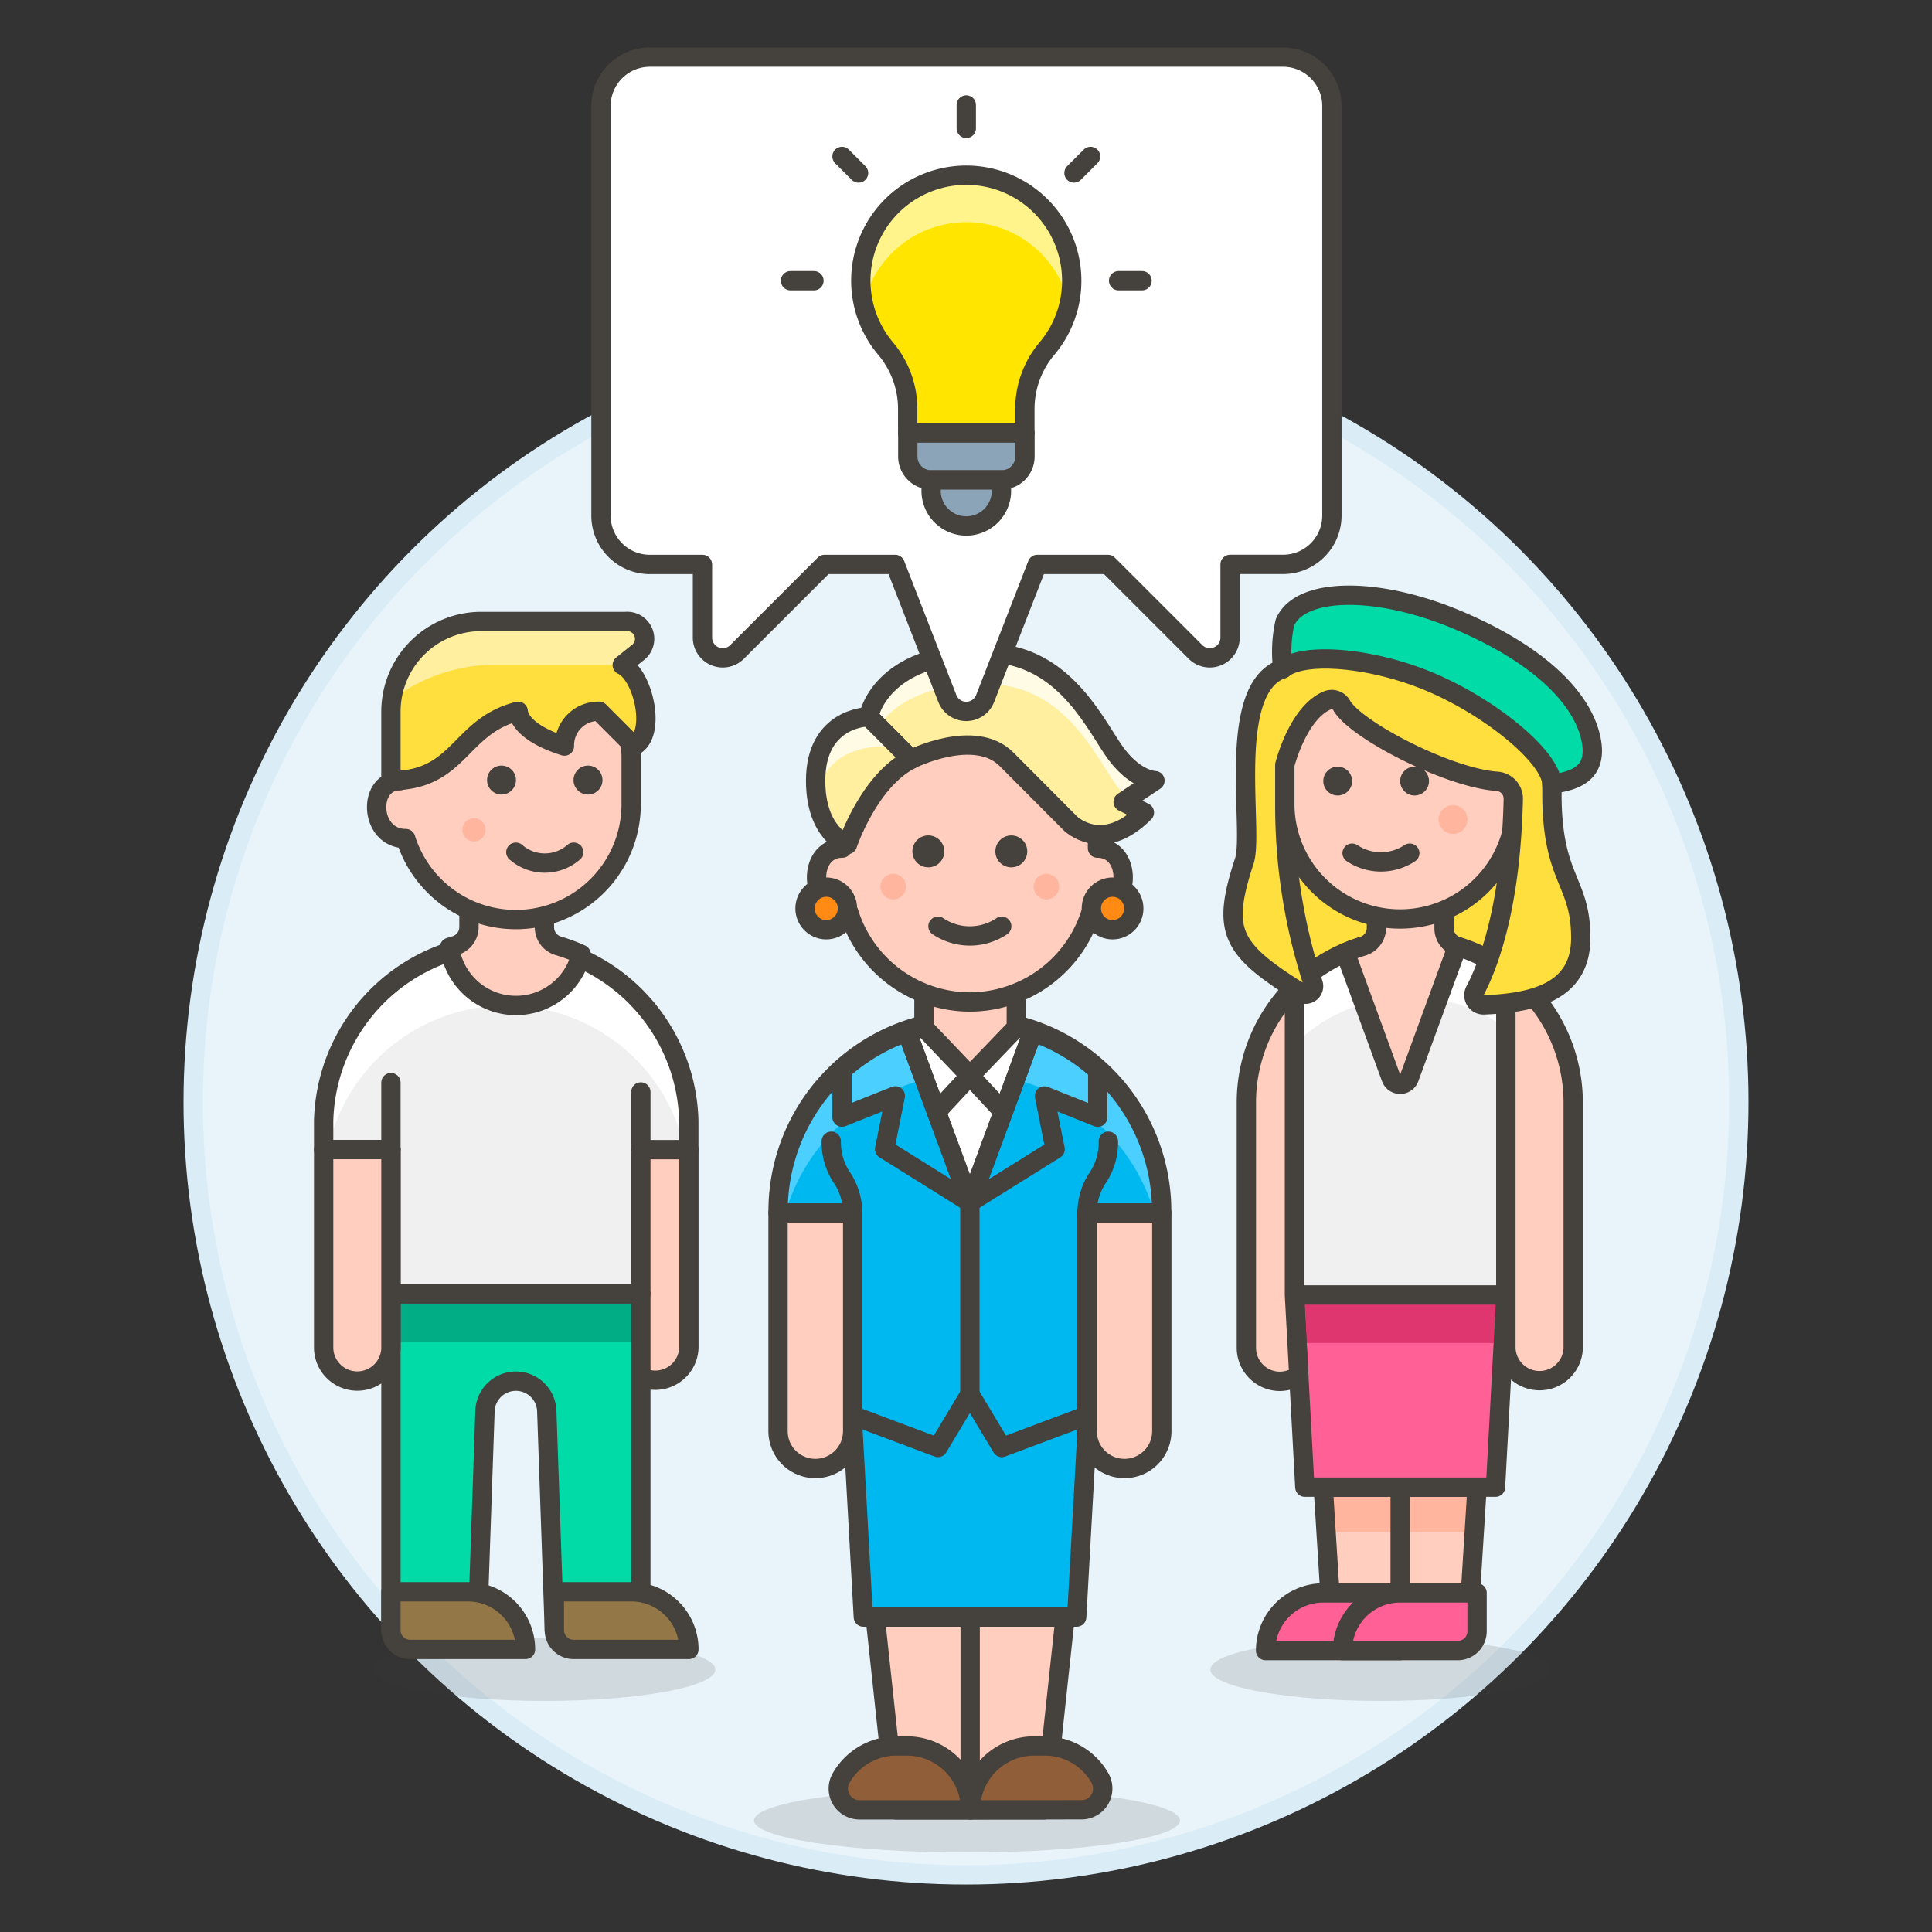 <svg xmlns="http://www.w3.org/2000/svg" viewBox="0 0 100 100"><rect x="0" y="0" width="100" height="100" fill="#333333" stroke="none"/><g class="nc-icon-wrapper"><defs/><circle class="a" cx="50" cy="57.043" r="40" fill="#e8f4fa" stroke="#daedf7" stroke-miterlimit="10"/><ellipse class="b" cx="50.051" cy="94.228" rx="11.025" ry="1.654" fill="#45413c" opacity="0.15"/><path class="c" d="M44.178 73.271l2.195 20.407h7.685l2.196-20.407H44.178z" style="" fill="#ffcebf"/><path class="d" d="M50.216 77.691v15.977" fill="none" stroke="#45413c" stroke-linejoin="round" stroke-linecap="round"/><path class="d" d="M44.178 73.271l2.195 20.407h7.685l2.196-20.407H44.178z" fill="none" stroke="#45413c" stroke-linejoin="round" stroke-linecap="round"/><path class="e" d="M50.235 93.678a3.3 3.3 0 0 0-3.293-3.307h-.549a3.291 3.291 0 0 0-2.853 1.653 1.1 1.1 0 0 0 .951 1.654z" stroke="#45413c" stroke-linejoin="round" stroke-linecap="round" fill="#915e3a"/><path class="e" d="M50.235 93.678a3.3 3.3 0 0 1 3.294-3.307h.549a3.291 3.291 0 0 1 2.853 1.653 1.11 1.11 0 0 1 0 1.1 1.1 1.1 0 0 1-.951.55z" stroke="#45413c" stroke-linejoin="round" stroke-linecap="round" fill="#915e3a"/><path class="f" d="M44.134 73.749l.552 9.95H55.73l.553-9.95v-1.646H44.134v1.646z" stroke="#45413c" stroke-linejoin="round" stroke-linecap="round" fill="#00b8f0"/><path class="g" d="M60.127 62.789a9.927 9.927 0 1 0-19.853 0h3.86v10.478l4.412 1.654 1.654-2.757 1.654 2.757 4.411-1.654V62.789z" style="" fill="#00b8f0"/><path class="h" d="M50.2 55.6a9.931 9.931 0 0 1 9.545 7.191h.382a9.927 9.927 0 1 0-19.853 0h.382A9.931 9.931 0 0 1 50.2 55.6z" style="" fill="#4acfff"/><path class="d" d="M60.127 62.789a9.927 9.927 0 1 0-19.853 0h3.86v10.478l4.412 1.654 1.654-2.757 1.654 2.757 4.411-1.654V62.789z" fill="none" stroke="#45413c" stroke-linejoin="round" stroke-linecap="round"/><path class="d" d="M44.134 62.789a3.307 3.307 0 0 0-.608-1.912 3.308 3.308 0 0 1-.5-1.807" fill="none" stroke="#45413c" stroke-linejoin="round" stroke-linecap="round"/><path class="d" d="M56.266 62.789a3.307 3.307 0 0 1 .608-1.912 3.308 3.308 0 0 0 .495-1.807" fill="none" stroke="#45413c" stroke-linejoin="round" stroke-linecap="round"/><path class="d" d="M50.2 62.237v9.927" fill="none" stroke="#45413c" stroke-linejoin="round" stroke-linecap="round"/><path class="i" d="M53.454 53.414L50.2 62.237l-3.253-8.823a9.864 9.864 0 0 1 6.507 0z" stroke="#45413c" stroke-linejoin="round" stroke-linecap="round" fill="#fff"/><path class="d" d="M45.789 59.48l.551-2.757-2.757 1.1V55.4a9.756 9.756 0 0 1 3.364-1.985l3.253 8.822z" fill="none" stroke="#45413c" stroke-linejoin="round" stroke-linecap="round"/><path class="d" d="M56.818 57.826l-2.757-1.1.551 2.757-4.412 2.754 3.254-8.823a9.738 9.738 0 0 1 3.364 1.986z" fill="none" stroke="#45413c" stroke-linejoin="round" stroke-linecap="round"/><path class="j" d="M52.603 53.184l-2.4 2.5-2.38-2.5.005-4.086h4.781l-.006 4.086z" fill="#ffcebf" stroke="#45413c" stroke-linejoin="round" stroke-linecap="round"/><path class="j" d="M44.134 74.078a1.931 1.931 0 1 1-3.862 0V62.789h3.862z" fill="#ffcebf" stroke="#45413c" stroke-linejoin="round" stroke-linecap="round"/><path class="j" d="M60.135 74.078a1.931 1.931 0 0 1-3.862 0V62.789h3.862z" fill="#ffcebf" stroke="#45413c" stroke-linejoin="round" stroke-linecap="round"/><path class="j" d="M50.2 51.862a6.586 6.586 0 0 0 6.27-4.644h.005c2.088 0 2.216-3.317.331-3.317v-1.326a6.606 6.606 0 1 0-13.211 0V43.9c-1.885 0-1.758 3.317.33 3.317h.006a6.585 6.585 0 0 0 6.269 4.645z" fill="#ffcebf" stroke="#45413c" stroke-linejoin="round" stroke-linecap="round"/><circle class="k" cx="48.051" cy="44.068" r=".826" style="" fill="#45413c"/><circle class="k" cx="52.345" cy="44.068" r=".826" style="" fill="#45413c"/><circle class="l" cx="46.235" cy="45.892" r=".661" style="" fill="#ffb59e"/><circle class="l" cx="54.161" cy="45.892" r=".661" style="" fill="#ffb59e"/><path class="d" d="M48.549 47.943a2.965 2.965 0 0 0 3.3 0" fill="none" stroke="#45413c" stroke-linejoin="round" stroke-linecap="round"/><path class="m" d="M47.157 39.3s3.294-1.654 4.94 0l3.294 3.308s1.647 1.654 3.842-.551l-1.1-.552 1.647-1.1s-1.1 0-2.2-1.654S54.842 33.79 51 33.79c-5.49 0-6.038 3.308-6.038 3.308z" style="" fill="#ffef9e"/><path class="n" d="M51 35.4c3.842 0 5.489 3.308 6.586 4.962a5.032 5.032 0 0 0 .819.966l1.377-.922s-1.1 0-2.2-1.654S54.842 33.79 51 33.79c-5.49 0-6.038 3.308-6.038 3.308l.5.507C46.13 36.643 47.634 35.4 51 35.4z" style="" fill="#fffbe5"/><path class="d" d="M47.157 39.3s3.294-1.654 4.94 0l3.294 3.308s1.647 1.654 3.842-.551l-1.1-.552 1.647-1.1s-1.1 0-2.2-1.654S54.842 33.79 51 33.79c-5.49 0-6.038 3.308-6.038 3.308z" fill="none" stroke="#45413c" stroke-linejoin="round" stroke-linecap="round"/><ellipse class="o" cx="57.586" cy="47.021" rx="1.098" ry="1.103" stroke="#45413c" stroke-linejoin="round" stroke-linecap="round" fill="#ff8a14"/><ellipse class="o" cx="42.766" cy="47.021" rx="1.098" ry="1.103" stroke="#45413c" stroke-linejoin="round" stroke-linecap="round" fill="#ff8a14"/><path class="m" d="M44.962 37.1s-2.745 0-2.745 3.308c0 2.756 1.647 3.307 1.647 3.307s1.1-3.307 3.293-4.41z" style="" fill="#ffef9e"/><path class="n" d="M46.518 38.661L44.962 37.1s-2.745 0-2.745 3.308a5.939 5.939 0 0 0 .064.852c.434-2.637 3.019-2.714 4.237-2.599z" style="" fill="#fffbe5"/><path class="d" d="M44.962 37.1s-2.745 0-2.745 3.308c0 2.756 1.647 3.307 1.647 3.307s1.1-3.307 3.293-4.41z" fill="none" stroke="#45413c" stroke-linejoin="round" stroke-linecap="round"/><path class="i" d="M50.203 55.684l-1.731 1.866" stroke="#45413c" stroke-linejoin="round" stroke-linecap="round" fill="#fff"/><path class="i" d="M50.203 55.684l1.731 1.866" stroke="#45413c" stroke-linejoin="round" stroke-linecap="round" fill="#fff"/><g><ellipse class="b" cx="28.196" cy="86.419" rx="8.83" ry="1.62" fill="#45413c" opacity="0.15"/><ellipse class="b" cx="71.477" cy="86.419" rx="8.83" ry="1.62" fill="#45413c" opacity="0.15"/><path class="c" d="M76.453 76.976l-.498 7.958H68.99l-.498-7.958h7.961z" style="" fill="#ffcebf"/><path class="l" d="M76.308 79.286l.145-2.309h-7.961l.145 2.309h7.671z" style="" fill="#ffb59e"/><path class="p" d="M79.008 49.237a1 1 0 0 1-1 1H66.869a1 1 0 0 1-1-1v-7.086h13.139z" stroke="#45413c" stroke-linejoin="round" stroke-linecap="round" fill="#ffdf3d"/><path class="j" d="M32.175 69.7a1.741 1.741 0 1 0 3.482 0V59.5h-3.482z" fill="#ffcebf" stroke="#45413c" stroke-linejoin="round" stroke-linecap="round"/><path class="q" d="M20.235 66.967v17.408h4.477l.393-11.383a1.6 1.6 0 0 1 3.194 0l.393 11.383h4.478V66.967z" style="" fill="#00dba8"/><path class="r" d="M20.235 66.967H33.17v2.488H20.235z" style="" fill="#00ad85"/><path class="d" d="M20.235 66.967v17.408h4.477l.393-11.383a1.6 1.6 0 0 1 3.194 0l.393 11.383h4.478V66.967z" fill="none" stroke="#45413c" stroke-linejoin="round" stroke-linecap="round"/><path class="s" d="M35.657 85.375a2.984 2.984 0 0 0-2.985-2.985h-3.98v1.985a1 1 0 0 0 1 1z" stroke="#45413c" stroke-linejoin="round" stroke-linecap="round" fill="#947746"/><path class="s" d="M27.2 85.375a2.985 2.985 0 0 0-2.985-2.985h-3.98v1.985a1 1 0 0 0 1 1z" stroke="#45413c" stroke-linejoin="round" stroke-linecap="round" fill="#947746"/><path class="t" d="M16.752 58.012a9.453 9.453 0 0 1 18.9 0v1.493H33.17v7.462H20.235v-7.462h-3.483z" style="" fill="#f0f0f0"/><path class="u" d="M26.205 48.56a9.452 9.452 0 0 0-9.453 9.452v1.493h.211a9.454 9.454 0 0 1 18.484 0h.21v-1.493a9.452 9.452 0 0 0-9.452-9.452z" style="" fill="#fff"/><path class="d" d="M16.752 58.012a9.453 9.453 0 0 1 18.9 0v1.493H33.17v7.462H20.235v-7.462h-3.483z" fill="none" stroke="#45413c" stroke-linejoin="round" stroke-linecap="round"/><path class="j" d="M16.752 69.7a1.742 1.742 0 1 0 3.483 0V59.5h-3.483z" fill="#ffcebf" stroke="#45413c" stroke-linejoin="round" stroke-linecap="round"/><path class="d" d="M20.235 59.505v-3.469" fill="none" stroke="#45413c" stroke-linejoin="round" stroke-linecap="round"/><path class="d" d="M33.17 59.505V56.52" fill="none" stroke="#45413c" stroke-linejoin="round" stroke-linecap="round"/><path class="j" d="M28.893 48.955a1 1 0 0 1-.714-.96v-2.69h-3.905v2.68a1 1 0 0 1-.725.961 8.213 8.213 0 0 0-.279.085 3.467 3.467 0 0 0 6.806.363 9.263 9.263 0 0 0-1.183-.439z" fill="#ffcebf" stroke="#45413c" stroke-linejoin="round" stroke-linecap="round"/><path class="j" d="M26.685 33.224a5.987 5.987 0 0 0-5.985 5.987v1.2c-1.71 0-1.592 2.994.3 2.994a5.97 5.97 0 0 0 11.669-1.8v-2.4a5.987 5.987 0 0 0-5.984-5.981z" fill="#ffcebf" stroke="#45413c" stroke-linejoin="round" stroke-linecap="round"/><path class="k" d="M26.706 40.377a.748.748 0 1 1-.748-.749.748.748 0 0 1 .748.749z" style="" fill="#45413c"/><path class="k" d="M31.184 40.377a.749.749 0 1 1-.748-.749.748.748 0 0 1 .748.749z" style="" fill="#45413c"/><path class="l" d="M25.133 42.953a.6.6 0 1 1-.6-.6.6.6 0 0 1 .6.6z" style="" fill="#ffb59e"/><path class="d" d="M26.7 44.11a2.273 2.273 0 0 0 2.994 0" fill="none" stroke="#45413c" stroke-linejoin="round" stroke-linecap="round"/><path class="v" d="M32.807 38.612c1.2-.6.489-3.686-.6-4.19l.778-.623a.9.9 0 0 0-.621-1.629h-7.34a4.669 4.669 0 0 0-4.789 4.646v3.592c3.592 0 3.515-2.824 6.585-3.592.079.7.972 1.355 2.395 1.8a1.759 1.759 0 0 1 1.8-1.8z" style="" fill="#ffdf3d"/><path class="m" d="M32.365 32.17h-7.341a4.686 4.686 0 0 0-4.752 4.046 8.966 8.966 0 0 1 4.848-1.794h7.088l.778-.623a.9.9 0 0 0-.621-1.629z" style="" fill="#ffef9e"/><path class="d" d="M32.807 38.612c1.2-.6.489-3.686-.6-4.19l.778-.623a.9.9 0 0 0-.621-1.629h-7.34a4.669 4.669 0 0 0-4.789 4.646v3.592c3.592 0 3.515-2.824 6.585-3.592.079.7.972 1.355 2.395 1.8a1.759 1.759 0 0 1 1.8-1.8z" fill="none" stroke="#45413c" stroke-linejoin="round" stroke-linecap="round"/><path class="d" d="M76.453 76.976l-.498 7.958H68.99l-.498-7.958h7.961z" fill="none" stroke="#45413c" stroke-linejoin="round" stroke-linecap="round"/><path class="d" d="M72.472 76.976v7.958" fill="none" stroke="#45413c" stroke-linejoin="round" stroke-linecap="round"/><path class="w" d="M65.507 85.434a2.985 2.985 0 0 1 2.985-2.985h3.98v2.985z" stroke="#45413c" stroke-linejoin="round" stroke-linecap="round" fill="#ff6196"/><path class="w" d="M69.487 85.434a2.985 2.985 0 0 1 2.985-2.985h3.981v1.985a1 1 0 0 1-1 1z" stroke="#45413c" stroke-linejoin="round" stroke-linecap="round" fill="#ff6196"/><path class="x" d="M67.538 76.976L67 67.026h10.945l-.538 9.95h-9.869z" style="" fill="#ff6196"/><path class="y" d="M67.135 69.514L67 67.026h10.945l-.135 2.488H67.135z" style="" fill="#e0366f"/><path class="d" d="M67.538 76.976L67 67.026h10.945l-.538 9.95h-9.869z" fill="none" stroke="#45413c" stroke-linejoin="round" stroke-linecap="round"/><g><path class="t" d="M77.945 50.237A8.457 8.457 0 0 0 67 51.086v15.94h10.945z" style="" fill="#f0f0f0"/><path class="u" d="M72.97 48.619A8.43 8.43 0 0 0 67 51.086v2.985a8.457 8.457 0 0 1 10.945-.849v-2.985a8.42 8.42 0 0 0-4.975-1.618z" style="" fill="#fff"/><path class="d" d="M77.945 50.237A8.457 8.457 0 0 0 67 51.086v15.94h10.945z" fill="none" stroke="#45413c" stroke-linejoin="round" stroke-linecap="round"/><path class="j" d="M75.433 48.984a.972.972 0 0 1-.689-.932v-3h-3.5v2.972a1 1 0 0 1-.711.956 8.429 8.429 0 0 0-.9.329l2.372 6.491a.5.5 0 0 0 .935 0z" fill="#ffcebf" stroke="#45413c" stroke-linejoin="round" stroke-linecap="round"/><path class="j" d="M66.254 71.5a1.86 1.86 0 0 0 .972-.3L67 67.027V51.086a8.429 8.429 0 0 0-2.488 5.99v12.687a1.742 1.742 0 0 0 1.742 1.737z" fill="#ffcebf" stroke="#45413c" stroke-linejoin="round" stroke-linecap="round"/><path class="j" d="M77.945 50.237v19.526a1.742 1.742 0 0 0 3.483 0V57.076a8.444 8.444 0 0 0-3.483-6.839z" fill="#ffcebf" stroke="#45413c" stroke-linejoin="round" stroke-linecap="round"/></g><g><path class="j" d="M72.472 33.62a5.97 5.97 0 0 1 5.971 5.97v.8a1.218 1.218 0 0 1-.126 2.412A5.97 5.97 0 0 1 66.5 41.58v-1.99a5.97 5.97 0 0 1 5.972-5.97z" fill="#ffcebf" stroke="#45413c" stroke-linejoin="round" stroke-linecap="round"/><circle class="k" cx="73.219" cy="40.429" r=".746" style="" fill="#45413c"/><circle class="k" cx="69.239" cy="40.429" r=".746" style="" fill="#45413c"/><circle class="l" cx="75.209" cy="42.419" r=".746" style="" fill="#ffb59e"/><path class="d" d="M72.97 44.16a2.689 2.689 0 0 1-2.985 0" fill="none" stroke="#45413c" stroke-linejoin="round" stroke-linecap="round"/><path class="p" d="M78.873 35.085c.6 1.031 1.454 1.52 1.454 6s1.493 4.477 1.493 7.462c0 2.692-2.248 3.361-5.017 3.466a.5.5 0 0 1-.459-.729c.673-1.274 1.859-4.3 1.983-9.928a.9.9 0 0 0-.836-.915c-2.54-.178-7.343-2.673-8.047-3.93a.592.592 0 0 0-.752-.256c-1.53.66-2.19 3.337-2.19 3.337v2.1a29.47 29.47 0 0 0 1.465 9.216.416.416 0 0 1-.612.49c-3.664-2.272-4.143-3.188-2.948-6.835.514-1.569-.995-8.955 1.99-9.95.003-2.486 11.675-1.39 12.476.472z" stroke="#45413c" stroke-linejoin="round" stroke-linecap="round" fill="#ffdf3d"/><path class="z" d="M74.076 35.319c-3.069-1.306-6.617-1.583-7.679-.7a6.967 6.967 0 0 1 .11-2.4c.783-1.84 4.815-1.886 9.007-.1s6.306 3.99 6.8 5.98-.866 2.321-1.99 2.488c-.024-1.381-3.124-3.939-6.248-5.268z" stroke="#45413c" stroke-linejoin="round" stroke-linecap="round" fill="#00dba8"/></g><g><path class="i" d="M66.411 2.957a2.528 2.528 0 0 1 2.528 2.528v21.2a2.528 2.528 0 0 1-2.528 2.528h-2.742V33a1.05 1.05 0 0 1-1.793.742l-4.527-4.527h-3.658l-2.7 6.937a1.05 1.05 0 0 1-1.958 0l-2.7-6.937h-3.654l-4.527 4.527A1.05 1.05 0 0 1 36.359 33v-3.784h-2.724a2.528 2.528 0 0 1-2.528-2.528V5.485a2.528 2.528 0 0 1 2.528-2.528z" stroke="#45413c" stroke-linejoin="round" stroke-linecap="round" fill="#fff"/><path class="aa" d="M55.472 14.53a5.458 5.458 0 1 0-9.633 3.513 4.851 4.851 0 0 1 1.143 3.125v1.246h6.065v-1.246a4.845 4.845 0 0 1 1.142-3.125 5.426 5.426 0 0 0 1.283-3.513z" style="" fill="#ffe500"/><path class="ab" d="M50.014 11.5a5.451 5.451 0 0 1 5.309 4.236 5.458 5.458 0 1 0-10.618 0 5.453 5.453 0 0 1 5.309-4.236z" style="" fill="#fff48c"/><path class="ac" d="M55.472 14.53a5.458 5.458 0 1 0-9.633 3.513 4.851 4.851 0 0 1 1.143 3.125v1.246h6.065v-1.246a4.845 4.845 0 0 1 1.142-3.125 5.426 5.426 0 0 0 1.283-3.513z" fill="none" stroke="#45413c" stroke-linejoin="round"/><path class="ad" d="M51.834 24.84H48.2a1.213 1.213 0 0 1-1.213-1.213v-1.213h6.065v1.213a1.213 1.213 0 0 1-1.218 1.213z" stroke="#45413c" stroke-linejoin="round" fill="#8ca4b8"/><path class="ad" d="M51.834 25.446a1.82 1.82 0 0 1-3.639 0v-.606h3.639z" stroke="#45413c" stroke-linejoin="round" fill="#8ca4b8"/><path class="d" d="M50.014 6.646V5.433" fill="none" stroke="#45413c" stroke-linejoin="round" stroke-linecap="round"/><path class="d" d="M55.589 8.955l.858-.858" fill="none" stroke="#45413c" stroke-linejoin="round" stroke-linecap="round"/><path class="d" d="M57.898 14.53h1.213" fill="none" stroke="#45413c" stroke-linejoin="round" stroke-linecap="round"/><path class="d" d="M44.439 8.955l-.857-.858" fill="none" stroke="#45413c" stroke-linejoin="round" stroke-linecap="round"/><path class="d" d="M42.13 14.53h-1.213" fill="none" stroke="#45413c" stroke-linejoin="round" stroke-linecap="round"/></g></g></g></svg>